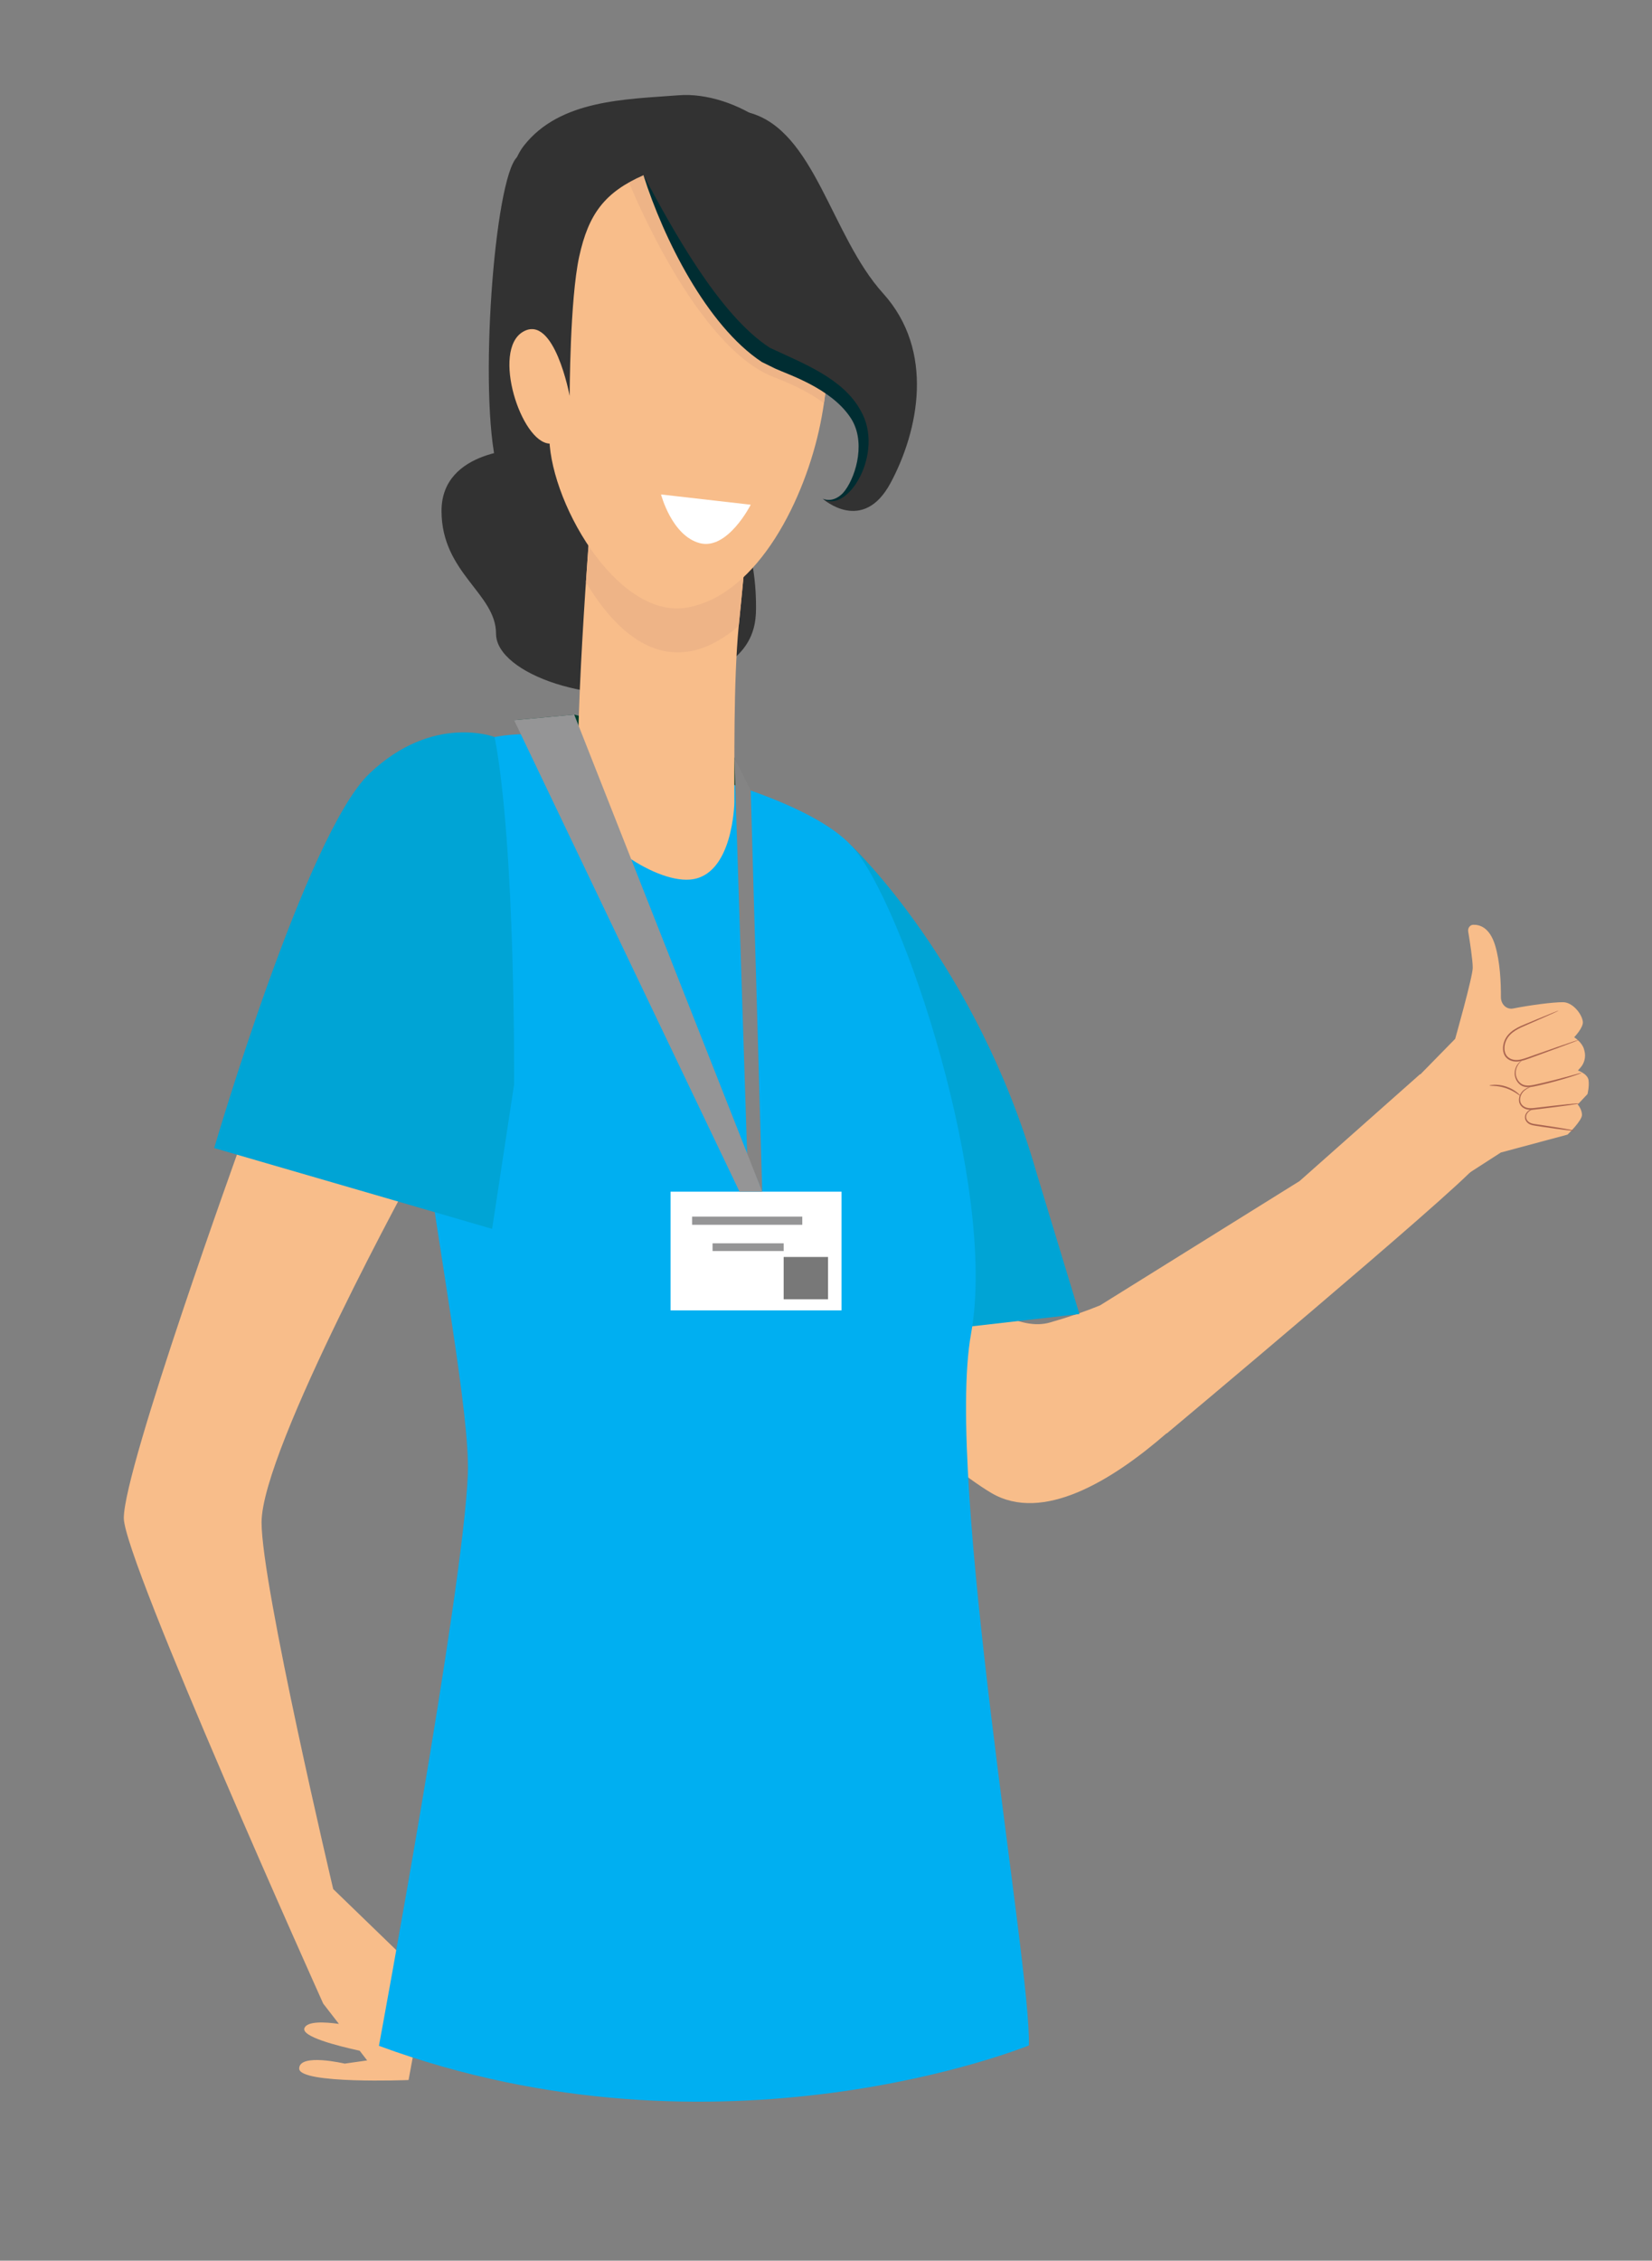 <?xml version="1.0" encoding="utf-8"?>
<!-- Generator: Adobe Illustrator 24.1.1, SVG Export Plug-In . SVG Version: 6.00 Build 0)  -->
<svg version="1.1" id="Capa_1" xmlns="http://www.w3.org/2000/svg" xmlns:xlink="http://www.w3.org/1999/xlink" x="0px" y="0px"
	 width="87px" height="119px" viewBox="0 0 87 119" style="enable-background:new 0 0 87 119;" xml:space="preserve">
<rect x="0" y="0" width="87" height="119" fill="#808080" stroke="none"/>
<style type="text/css">
	.st0{fill:#C3CFDB;}
	.st1{fill:#FFFFFF;}
	.st2{fill:#FFF400;}
	.st3{fill:#00DB00;}
	.st4{fill:#FF6F20;}
	.st5{opacity:0.12;}
	.st6{fill:#323232;}
	.st7{fill:#003F2E;}
	.st8{fill:#F8BD8A;}
	.st9{fill:#00A4D5;}
	.st10{fill:#00AFF1;}
	.st11{fill:#848484;}
	.st12{fill:#959596;}
	.st13{fill:#787878;}
	.st14{fill:#EEB487;}
	.st15{fill:#002D32;}
	.st16{fill:#AA6550;}
	.st17{fill-rule:evenodd;clip-rule:evenodd;fill:#183D7B;}
	.st18{fill-rule:evenodd;clip-rule:evenodd;fill:#FF6F20;}
	.st19{fill:#F1F1F1;}
	.st20{fill:#EAEAEA;}
	.st21{fill:#043C66;}
	.st22{fill:#F6F6F6;}
	.st23{fill:#012B32;}
	.st24{fill:#97C3CA;}
	.st25{fill:#F3F3F3;}
	.st26{fill:#1C3135;}
	.st27{fill:#38D5E4;}
	.st28{fill:#172866;}
	.st29{fill:#023135;}
	.st30{fill:#FFDA88;}
	.st31{fill:#0571BA;}
	.st32{fill:#FC7575;}
	.st33{fill:#FD8A36;}
	.st34{fill:#F47301;}
	.st35{fill:#0B1742;}
	.st36{fill:#2A374D;}
	.st37{fill:#18287D;}
	.st38{fill:#A66200;}
	.st39{fill:#F6A1D3;}
	.st40{opacity:0.73;fill:#F676CB;}
	.st41{fill:#7391EA;}
	.st42{fill:#BFD3FD;}
	.st43{fill:#2846A6;}
	.st44{fill:#22346D;}
	.st45{fill:#A7C2FD;}
</style>
<g>
	<path class="st6" d="M27.619,23.631c0,0-4.367-0.013-4.367,3.263c0,3.275,2.871,4.338,2.871,6.463
		c0,2.125,5.298,3.923,9.189,2.861c3.891-1.062,4.503-2.659,4.503-4.191C39.816,30.496,39.802,21.097,27.619,23.631
		z"/>
	<polygon class="st7" points="30.241,37.616 38.673,39.881 39.407,41.724 27.074,37.909 	"/>
	<path class="st8" d="M68.439,62.171C68.195,63.874,68.439,62.171,68.439,62.171l-10.506,6.542
		c-0.748,0.307-1.622,0.612-2.641,0.902c-6.327,1.804-21.158-24.536-21.158-24.536l-7.571,10.583
		c0,0,20.463,19.868,25.642,22.925c2.699,1.592,6.353-0.639,9.233-3.143l0.007,0.012
		c0,0,15.03-12.578,16.297-14.082c1.573-1.866-2.955-4.83-2.955-4.83"/>
	<path class="st8" d="M13.775,80.137c0-3.869,8.184-18.738,8.184-18.738l-9.295-1.138c0,0-6.144,16.993-6.144,19.649
		c0,2.215,10.502,25.558,10.502,25.558l0.827,1.068c-0.764-0.108-1.66-0.149-1.815,0.215
		c-0.189,0.446,1.691,0.932,2.907,1.196l0.395,0.511l-1.182,0.168c0,0-2.398-0.567-2.398,0.261
		c0,0.829,5.76,0.603,5.76,0.603l0.975-5.27l-4.943-4.782C17.548,99.439,13.775,83.473,13.775,80.137z"/>
	<path class="st9" d="M43.008,44.027l1.869,0.529c0,0,6.547,6.179,9.693,17.121l1.408,4.635l0.868,2.857l-7.421,0.848
		L43.008,44.027z"/>
	<path class="st10" d="M32.391,39.557c0.607,0.231,1.229,0.414,1.862,0.557c2.487,0.561,8.527,2.122,10.624,4.443
		c2.667,2.951,7.662,17.952,6.263,25.64c-1.399,7.69,3.195,33.378,3.042,37.472c0,0-16.25,6.649-34.226,0.021
		c0,0,4.452-23.967,4.683-30.107c0.23-6.14-6.32-33.044-2.172-36.981C25.751,37.484,30.538,38.852,32.391,39.557z"
		/>
	<polygon class="st11" points="38.673,39.881 39.536,41.613 40.141,62.728 39.35,60.83 	"/>
	<rect x="35.313" y="62.728" class="st1" width="9.005" height="6.249"/>
	<rect x="36.449" y="64.042" class="st12" width="5.802" height="0.429"/>
	<rect x="37.526" y="65.446" class="st12" width="3.744" height="0.407"/>
	<rect x="41.27" y="66.166" class="st13" width="2.338" height="2.227"/>
	<path class="st9" d="M26.049,38.796c0,0-3.244-1.256-6.586,1.915c-3.341,3.171-8.183,19.721-8.183,19.721
		l14.637,4.254l1.155-7.581C27.072,57.104,27.164,44.638,26.049,38.796z"/>
	<g>
		<path class="st6" d="M33.52,7.037l-0.352-0.014c0,0-4.728,0.098-5.934,1.243c-1.207,1.146-2.042,12.53-1.062,16.324
			c0.981,3.795,4.162,7.315,8.626,6.696c4.464-0.619,5.143,0.058,6.367-6.25
			C42.387,18.726,35.02,6.518,33.52,7.037z"/>
		<path class="st8" d="M39.18,29.074c0.125,0.139-0.077,1.791-0.277,3.874c-0.286,2.991-0.217,7.337-0.23,9.297
			c0,0-0.059,3.866-2.334,4.055c-1.978,0.163-5.463-2.37-5.787-4.237c-0.435-2.51,0.559-14.931,0.559-14.931
			L39.18,29.074z"/>
		<path class="st14" d="M38.904,32.948c-3.111,2.669-5.897,1.289-8.047-2.295c0.118-1.759,0.248-3.42,0.255-3.522
			l8.069,1.942C39.305,29.213,39.104,30.865,38.904,32.948z"/>
		<path class="st8" d="M39.019,7.981c0,0,3.781,0.893,4.109,4.256c0.328,3.364,0.859,6.177,0.078,10.055
			c-0.781,3.878-3.243,8.994-6.992,9.684c-3.749,0.69-7.412-5.783-7.284-9.221
			c0.128-3.438-1.015-9.254,1.656-12.685C33.257,6.637,39.019,7.981,39.019,7.981z"/>
		<path class="st14" d="M39.019,7.981c0,0,3.781,0.893,4.109,4.256c0.298,3.049,0.761,5.645,0.264,8.992
			c-0.59-0.453-1.434-0.918-2.631-1.375c-4.104-1.567-7.513-9.947-7.657-10.303l-0.06-0.149l-0.003-0.161
			c-0.008-0.327,0.046-0.668,0.152-1.008C35.905,7.255,39.019,7.981,39.019,7.981z"/>
		<path class="st6" d="M30.001,20.842c0,0-1.387-1.776-2.084-2.548c-0.698-0.772-2.237-8.185-0.329-10.623
			c1.908-2.437,5.384-2.441,8.172-2.657c2.788-0.216,7.112,2.124,7.199,6.371c0,0-7.041-3.06-9.072-2.163
			c-2.032,0.898-2.892,2.027-3.385,4.288C30.009,15.77,30.001,20.842,30.001,20.842z"/>
		<path class="st8" d="M30.001,20.842c0,0-0.81-4.353-2.464-3.374c-1.654,0.978-0.098,5.824,1.407,5.883
			C30.45,23.41,30.001,20.842,30.001,20.842z"/>
		<path class="st6" d="M46.505,15.441c-2.748-3.039-3.595-8.587-7.057-9.513c-3.462-0.928-5.597,1.682-5.561,3.293
			c0,0,3.365,8.369,7.171,9.822c3.805,1.453,5.007,3.314,4.194,5.61c-0.813,2.295-1.925,1.6-1.925,1.6
			s2.112,1.898,3.577-0.837C48.368,22.681,49.252,18.481,46.505,15.441z"/>
		<path class="st15" d="M43.326,26.252c1.294,0.843,3.286-2.405,2.005-4.629c-0.928-1.717-3.072-2.508-4.78-3.312
			c-2.689-1.726-5.163-6.297-6.664-9.09c1.04,3.303,3.333,7.917,6.233,9.834l0.702,0.345
			c0.723,0.332,2.932,1.036,3.956,2.567c0.826,1.204,0.343,3.004-0.267,3.841
			C44.252,26.17,43.791,26.444,43.326,26.252z"/>
		<path class="st1" d="M34.813,26.028l4.723,0.54c0,0-1.221,2.418-2.693,2.02
			C35.373,28.19,34.813,26.028,34.813,26.028z"/>
	</g>
	<polygon class="st12" points="30.241,37.616 27.074,37.909 38.945,62.728 40.141,62.728 	"/>
</g>
<g>
	<g>
		<path class="st8" d="M72.302,59.104l4.332-4.42c0,0,0.923-3.261,0.925-3.738c0.002-0.4-0.155-1.409-0.239-1.914
			c-0.029-0.177,0.093-0.345,0.256-0.352c0.338-0.014,0.866,0.125,1.158,1.07c0.268,0.868,0.313,2.003,0.309,2.735
			c-0.002,0.384,0.301,0.668,0.642,0.601c0.864-0.171,2.084-0.336,2.633-0.331c0.504,0.005,0.988,0.612,1.04,1.023
			c0.039,0.31-0.457,0.822-0.457,0.822s0.404,0.25,0.514,0.614c0.014,0.047,0.026,0.093,0.036,0.138
			c0.067,0.298-0.015,0.617-0.213,0.841l-0.139,0.156c0,0,0.511,0.174,0.559,0.508
			c0.047,0.335-0.055,0.733-0.055,0.733l-0.516,0.549c0,0,0.216,0.232,0.226,0.54
			c0.009,0.308-0.761,1.045-0.761,1.045l-3.514,0.943l-4.444,2.865L72.302,59.104z"/>
	</g>
	<g>
		<path class="st16" d="M83.173,54.727c0.001,0.003-0.025,0.015-0.076,0.036c-0.059,0.023-0.132,0.052-0.222,0.088
			c-0.204,0.077-0.481,0.181-0.819,0.308c-0.35,0.128-0.762,0.279-1.218,0.446
			c-0.231,0.079-0.466,0.182-0.728,0.245c-0.256,0.061-0.571,0.047-0.788-0.181
			c-0.106-0.113-0.161-0.274-0.169-0.431c-0.009-0.158,0.023-0.314,0.079-0.453
			c0.111-0.285,0.333-0.478,0.545-0.61c0.216-0.133,0.435-0.219,0.635-0.303
			c0.2-0.083,0.388-0.161,0.56-0.233c0.335-0.137,0.61-0.249,0.812-0.332c0.09-0.035,0.163-0.063,0.222-0.086
			c0.051-0.019,0.078-0.027,0.079-0.025c0.001,0.003-0.025,0.017-0.074,0.041
			c-0.058,0.027-0.13,0.06-0.217,0.101c-0.2,0.089-0.472,0.21-0.804,0.357
			c-0.171,0.075-0.357,0.156-0.557,0.243c-0.2,0.088-0.415,0.175-0.623,0.306
			c-0.204,0.131-0.409,0.312-0.509,0.574c-0.103,0.252-0.11,0.588,0.077,0.789c0.091,0.098,0.214,0.155,0.34,0.177
			c0.126,0.024,0.256,0.011,0.381-0.016c0.25-0.059,0.49-0.161,0.721-0.238c0.458-0.16,0.871-0.305,1.222-0.428
			c0.341-0.116,0.62-0.212,0.826-0.282c0.091-0.029,0.166-0.053,0.226-0.072
			C83.144,54.731,83.172,54.724,83.173,54.727z"/>
	</g>
	<g>
		<path class="st16" d="M83.294,56.474c0.001,0.006-0.06,0.031-0.172,0.072c-0.112,0.041-0.276,0.096-0.479,0.16
			c-0.406,0.128-0.971,0.287-1.6,0.43c-0.157,0.034-0.311,0.073-0.466,0.087
			c-0.153,0.014-0.309-0.002-0.44-0.072c-0.263-0.144-0.383-0.448-0.369-0.69c0.015-0.247,0.127-0.42,0.214-0.511
			c0.044-0.047,0.084-0.075,0.111-0.093c0.028-0.016,0.043-0.023,0.045-0.021
			c0.004,0.007-0.056,0.041-0.135,0.136c-0.076,0.094-0.174,0.263-0.18,0.488
			c-0.007,0.22,0.11,0.493,0.346,0.618c0.117,0.06,0.259,0.075,0.405,0.06c0.146-0.014,0.299-0.053,0.456-0.087
			c0.628-0.142,1.193-0.292,1.601-0.404c0.192-0.053,0.354-0.098,0.484-0.134
			C83.228,56.483,83.292,56.468,83.294,56.474z"/>
	</g>
	<g>
		<path class="st16" d="M83.166,58.082c0,0.006-0.059,0.019-0.166,0.037c-0.124,0.019-0.276,0.042-0.456,0.069
			c-0.385,0.054-0.918,0.123-1.506,0.194c-0.147,0.016-0.291,0.04-0.434,0.038
			c-0.142-0.001-0.286-0.035-0.399-0.116c-0.114-0.078-0.196-0.208-0.209-0.346
			c-0.015-0.137,0.02-0.263,0.072-0.362c0.108-0.201,0.267-0.284,0.366-0.33
			c0.104-0.045,0.164-0.053,0.165-0.049c0.002,0.007-0.057,0.026-0.154,0.079
			c-0.094,0.053-0.24,0.144-0.331,0.328c-0.044,0.091-0.072,0.205-0.056,0.321
			c0.015,0.116,0.084,0.223,0.185,0.29c0.101,0.07,0.229,0.099,0.363,0.099
			c0.135,0.001,0.278-0.023,0.426-0.039c0.588-0.071,1.121-0.13,1.508-0.169
			c0.18-0.016,0.333-0.03,0.458-0.041C83.105,58.077,83.165,58.076,83.166,58.082z"/>
	</g>
	<g>
		<path class="st16" d="M82.91,59.522c-0.002,0.012-0.19-0.005-0.494-0.043c-0.304-0.037-0.722-0.095-1.183-0.164
			c-0.115-0.018-0.228-0.035-0.337-0.051c-0.108-0.017-0.217-0.033-0.316-0.076
			c-0.099-0.043-0.184-0.117-0.231-0.213c-0.05-0.095-0.048-0.211-0.015-0.298c0.072-0.174,0.205-0.243,0.287-0.272
			c0.086-0.028,0.136-0.017,0.135-0.013c0,0.008-0.048,0.009-0.126,0.044c-0.074,0.035-0.191,0.112-0.245,0.261
			c-0.024,0.074-0.022,0.163,0.02,0.24c0.041,0.077,0.115,0.14,0.203,0.176c0.089,0.037,0.192,0.052,0.301,0.067
			c0.109,0.016,0.222,0.032,0.337,0.049c0.461,0.069,0.878,0.136,1.18,0.189
			C82.727,59.472,82.912,59.51,82.91,59.522z"/>
	</g>
	<g>
		<path class="st16" d="M80.064,57.679c-0.015,0.023-0.317-0.257-0.773-0.404c-0.455-0.154-0.852-0.105-0.852-0.133
			c-0.006-0.019,0.403-0.109,0.876,0.051C79.789,57.347,80.079,57.667,80.064,57.679z"/>
	</g>
</g>
</svg>
